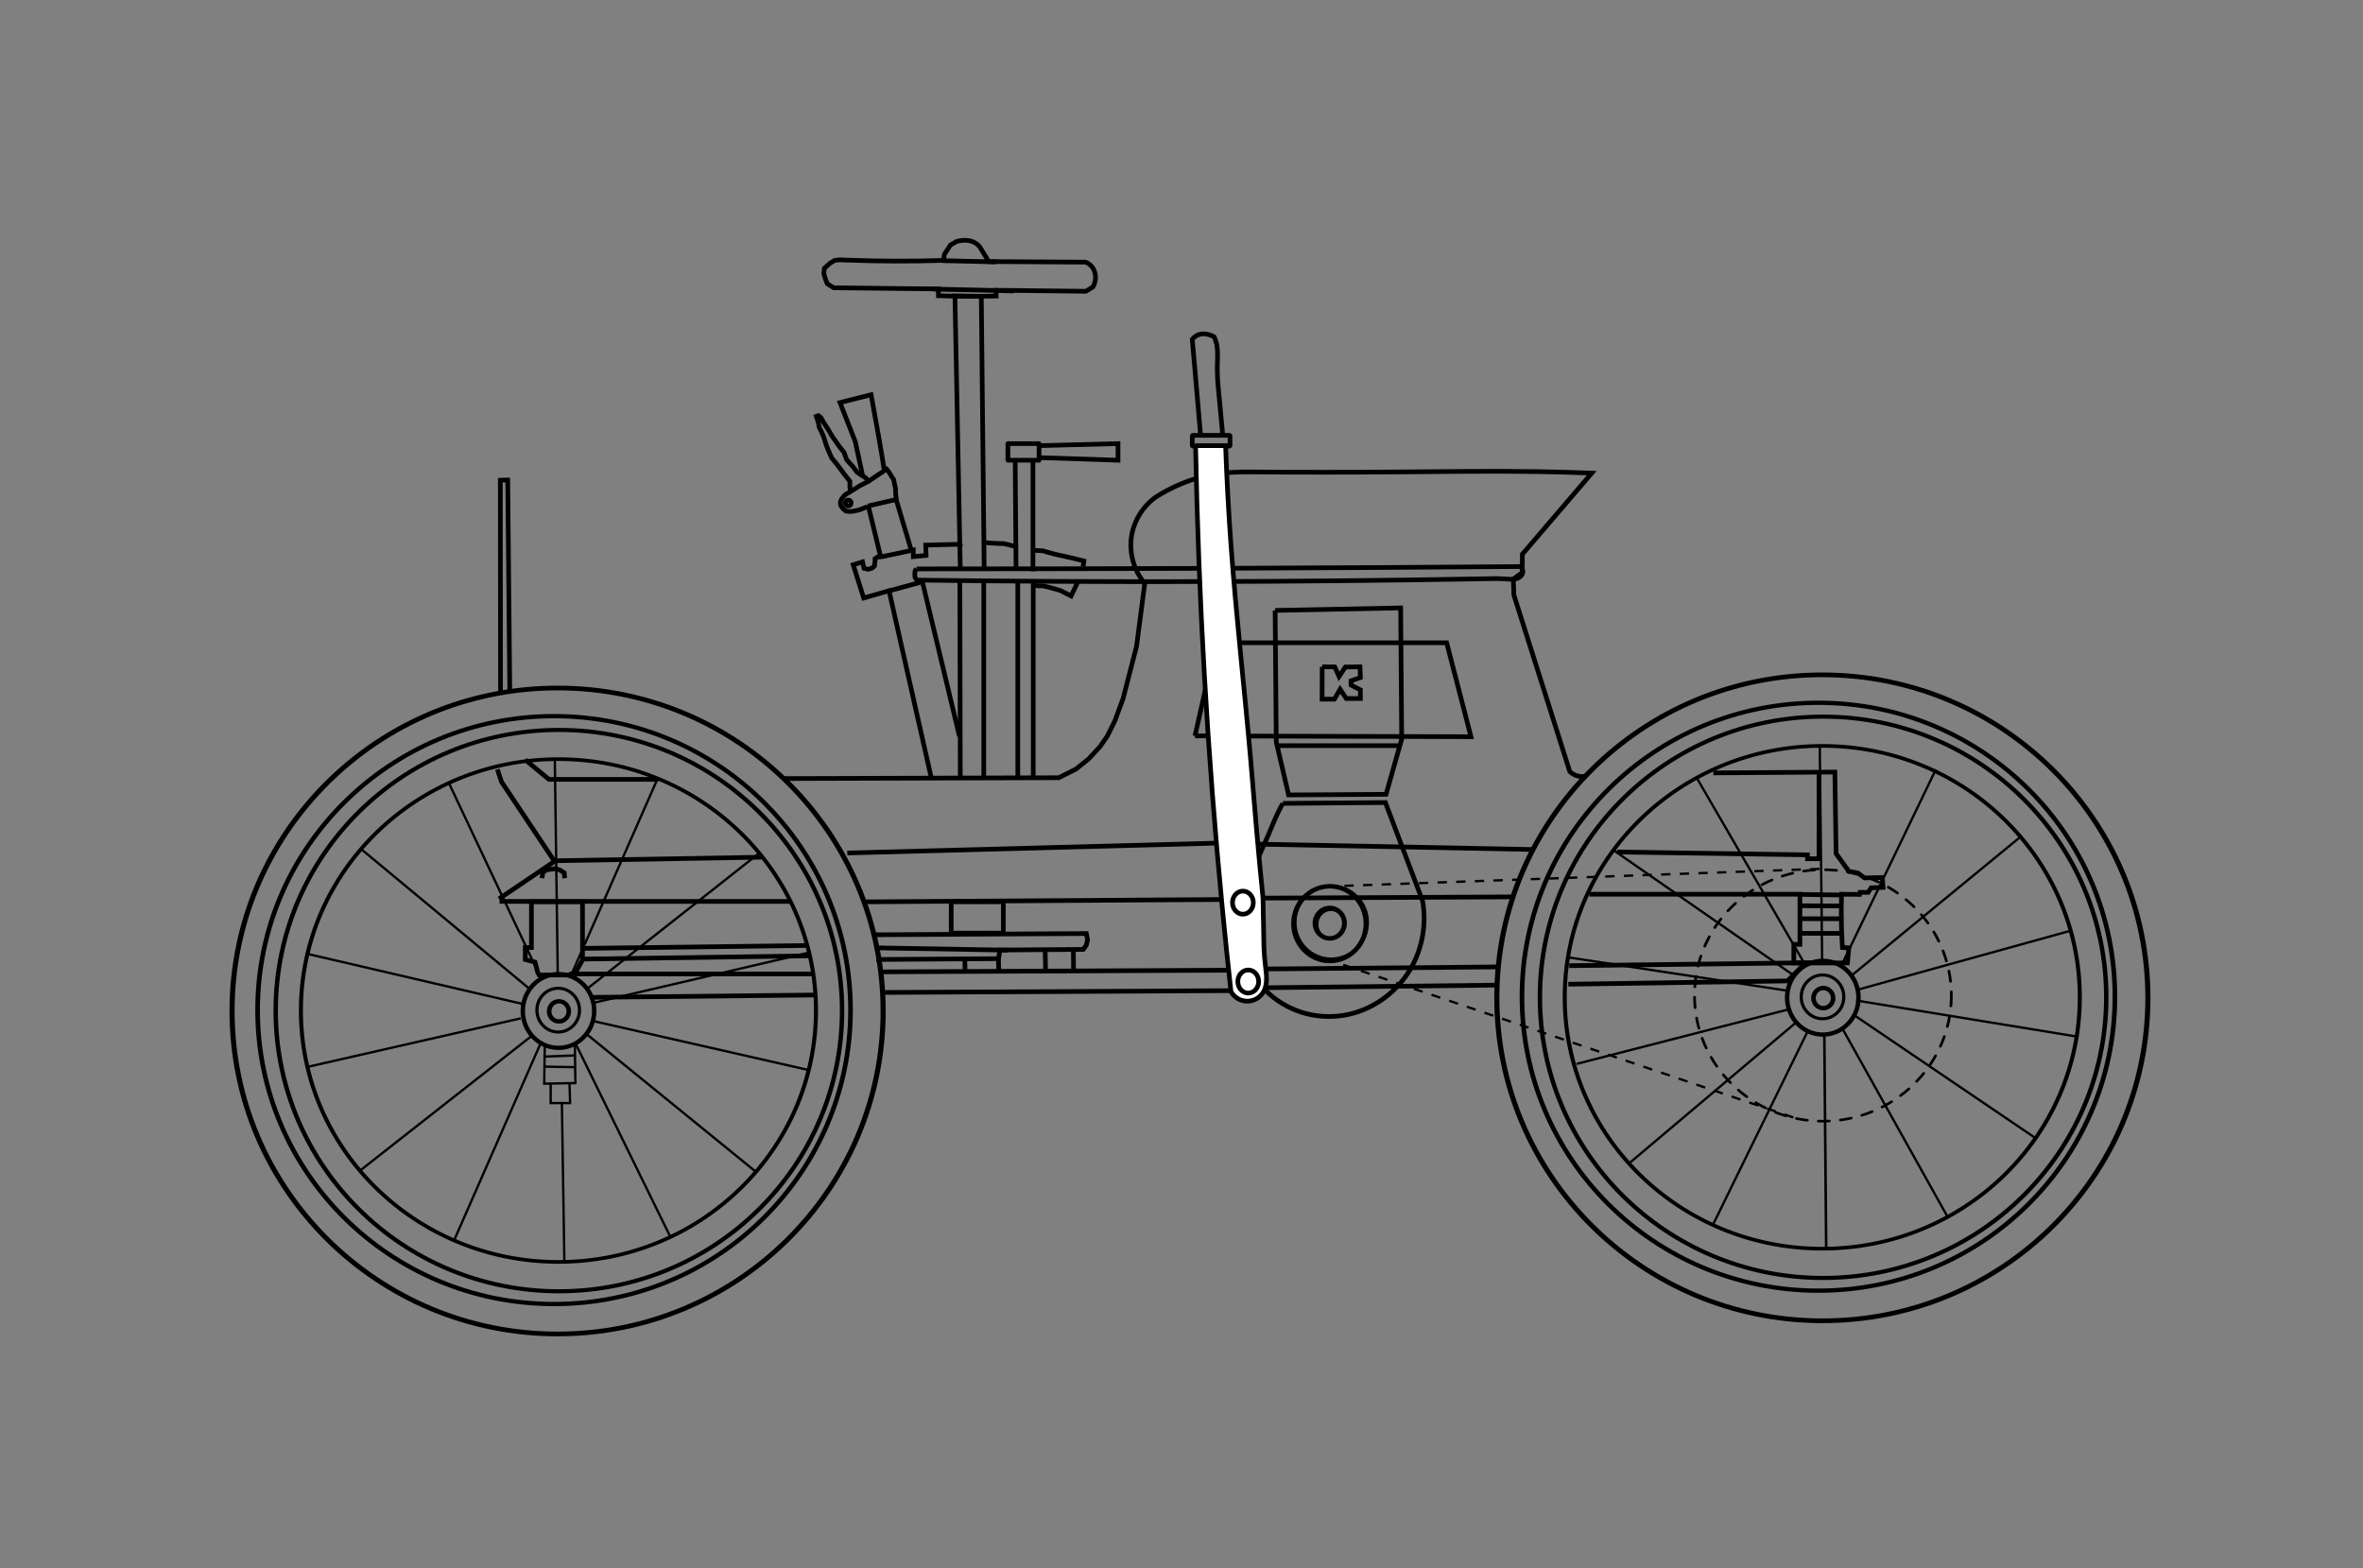 <?xml version="1.0" encoding="UTF-8" standalone="no"?>
<!-- Created with Inkscape (http://www.inkscape.org/) -->

<svg
   xmlns:dc="http://purl.org/dc/elements/1.1/"
   xmlns:cc="http://creativecommons.org/ns#"
   xmlns:rdf="http://www.w3.org/1999/02/22-rdf-syntax-ns#"
   xmlns:svg="http://www.w3.org/2000/svg"
   xmlns="http://www.w3.org/2000/svg"
   xmlns:sodipodi="http://sodipodi.sourceforge.net/DTD/sodipodi-0.dtd"
   xmlns:inkscape="http://www.inkscape.org/namespaces/inkscape"
   width="1014"
   height="673"
   id="svg2"
   version="1.1"
   inkscape:version="0.48.4 r9939"
   sodipodi:docname="Cycle.svg">
  <rect width="100%" height="100%" fill="#808080" stroke="none"/>
  <defs
     id="defs4">
    <inkscape:path-effect
       effect="spiro"
       id="path-effect4033"
       is_visible="true" />
    <inkscape:path-effect
       effect="spiro"
       id="path-effect4146"
       is_visible="true" />
    <inkscape:path-effect
       effect="spiro"
       id="path-effect4142"
       is_visible="true" />
    <inkscape:path-effect
       effect="spiro"
       id="path-effect4138"
       is_visible="true" />
    <inkscape:path-effect
       effect="spiro"
       id="path-effect4134"
       is_visible="true" />
    <inkscape:path-effect
       effect="spiro"
       id="path-effect4130"
       is_visible="true" />
    <inkscape:path-effect
       effect="spiro"
       id="path-effect4126"
       is_visible="true" />
    <inkscape:path-effect
       effect="spiro"
       id="path-effect4122"
       is_visible="true" />
    <inkscape:path-effect
       effect="spiro"
       id="path-effect4118"
       is_visible="true" />
    <inkscape:path-effect
       effect="spiro"
       id="path-effect4114"
       is_visible="true" />
    <inkscape:path-effect
       effect="spiro"
       id="path-effect4110"
       is_visible="true" />
    <inkscape:path-effect
       effect="spiro"
       id="path-effect4106"
       is_visible="true" />
    <inkscape:path-effect
       effect="spiro"
       id="path-effect4102"
       is_visible="true" />
    <inkscape:path-effect
       effect="spiro"
       id="path-effect4094"
       is_visible="true" />
    <inkscape:path-effect
       effect="spiro"
       id="path-effect4090"
       is_visible="true" />
    <inkscape:path-effect
       effect="spiro"
       id="path-effect4086"
       is_visible="true" />
    <inkscape:path-effect
       effect="spiro"
       id="path-effect4082"
       is_visible="true" />
    <inkscape:path-effect
       effect="spiro"
       id="path-effect4078"
       is_visible="true" />
    <inkscape:path-effect
       effect="spiro"
       id="path-effect4074"
       is_visible="true" />
    <inkscape:path-effect
       effect="spiro"
       id="path-effect4068"
       is_visible="true" />
    <inkscape:path-effect
       effect="spiro"
       id="path-effect4064"
       is_visible="true" />
    <inkscape:path-effect
       effect="spiro"
       id="path-effect4060"
       is_visible="true" />
    <inkscape:path-effect
       effect="spiro"
       id="path-effect4056"
       is_visible="true" />
    <inkscape:path-effect
       effect="spiro"
       id="path-effect4052"
       is_visible="true" />
    <inkscape:path-effect
       effect="spiro"
       id="path-effect4048"
       is_visible="true" />
    <inkscape:path-effect
       effect="spiro"
       id="path-effect4044"
       is_visible="true" />
    <inkscape:path-effect
       effect="spiro"
       id="path-effect4040"
       is_visible="true" />
    <inkscape:path-effect
       effect="spiro"
       id="path-effect4036"
       is_visible="true" />
    <inkscape:path-effect
       effect="spiro"
       id="path-effect4032"
       is_visible="true" />
    <inkscape:path-effect
       effect="spiro"
       id="path-effect4028"
       is_visible="true" />
    <inkscape:path-effect
       effect="spiro"
       id="path-effect4024"
       is_visible="true" />
    <inkscape:path-effect
       effect="spiro"
       id="path-effect4020"
       is_visible="true" />
    <inkscape:path-effect
       effect="spiro"
       id="path-effect4016"
       is_visible="true" />
    <inkscape:path-effect
       effect="spiro"
       id="path-effect4012"
       is_visible="true" />
    <inkscape:path-effect
       effect="spiro"
       id="path-effect4008"
       is_visible="true" />
    <inkscape:path-effect
       effect="spiro"
       id="path-effect4004"
       is_visible="true" />
    <inkscape:path-effect
       effect="spiro"
       id="path-effect4000"
       is_visible="true" />
    <inkscape:path-effect
       effect="spiro"
       id="path-effect3918"
       is_visible="true" />
    <inkscape:path-effect
       effect="spiro"
       id="path-effect3914"
       is_visible="true" />
    <inkscape:path-effect
       effect="spiro"
       id="path-effect3908"
       is_visible="true" />
    <inkscape:path-effect
       effect="spiro"
       id="path-effect3904"
       is_visible="true" />
    <inkscape:path-effect
       effect="spiro"
       id="path-effect3900"
       is_visible="true" />
    <inkscape:path-effect
       effect="spiro"
       id="path-effect3875"
       is_visible="true" />
    <inkscape:path-effect
       effect="spiro"
       id="path-effect3871"
       is_visible="true" />
    <inkscape:path-effect
       effect="spiro"
       id="path-effect3867"
       is_visible="true" />
    <inkscape:path-effect
       effect="spiro"
       id="path-effect3863"
       is_visible="true" />
    <inkscape:path-effect
       effect="spiro"
       id="path-effect4273"
       is_visible="true" />
    <inkscape:path-effect
       effect="spiro"
       id="path-effect4269"
       is_visible="true" />
    <inkscape:path-effect
       effect="spiro"
       id="path-effect4265"
       is_visible="true" />
    <inkscape:path-effect
       effect="spiro"
       id="path-effect4261"
       is_visible="true" />
    <inkscape:path-effect
       effect="spiro"
       id="path-effect4257"
       is_visible="true" />
    <inkscape:path-effect
       effect="spiro"
       id="path-effect4253"
       is_visible="true" />
    <inkscape:path-effect
       effect="spiro"
       id="path-effect4249"
       is_visible="true" />
    <inkscape:path-effect
       effect="spiro"
       id="path-effect4219"
       is_visible="true" />
    <inkscape:path-effect
       effect="spiro"
       id="path-effect4215"
       is_visible="true" />
    <inkscape:path-effect
       effect="spiro"
       id="path-effect3987"
       is_visible="true" />
    <inkscape:path-effect
       effect="spiro"
       id="path-effect3983"
       is_visible="true" />
    <inkscape:path-effect
       effect="spiro"
       id="path-effect3979"
       is_visible="true" />
    <inkscape:path-effect
       effect="spiro"
       id="path-effect3975"
       is_visible="true" />
    <inkscape:path-effect
       effect="spiro"
       id="path-effect3971"
       is_visible="true" />
    <inkscape:path-effect
       effect="spiro"
       id="path-effect3967"
       is_visible="true" />
    <inkscape:path-effect
       effect="spiro"
       id="path-effect3963"
       is_visible="true" />
    <inkscape:path-effect
       effect="spiro"
       id="path-effect3959"
       is_visible="true" />
    <inkscape:path-effect
       effect="spiro"
       id="path-effect3955"
       is_visible="true" />
    <inkscape:path-effect
       effect="spiro"
       id="path-effect3951"
       is_visible="true" />
    <inkscape:path-effect
       effect="spiro"
       id="path-effect3947"
       is_visible="true" />
    <inkscape:path-effect
       effect="spiro"
       id="path-effect3943"
       is_visible="true" />
    <inkscape:path-effect
       effect="spiro"
       id="path-effect3939"
       is_visible="true" />
    <inkscape:path-effect
       effect="spiro"
       id="path-effect3935"
       is_visible="true" />
    <inkscape:path-effect
       effect="spiro"
       id="path-effect3931"
       is_visible="true" />
    <inkscape:path-effect
       effect="spiro"
       id="path-effect3927"
       is_visible="true" />
    <inkscape:path-effect
       effect="spiro"
       id="path-effect3923"
       is_visible="true" />
    <inkscape:path-effect
       effect="spiro"
       id="path-effect3919"
       is_visible="true" />
    <inkscape:path-effect
       effect="spiro"
       id="path-effect3843"
       is_visible="true" />
    <inkscape:path-effect
       effect="spiro"
       id="path-effect3839"
       is_visible="true" />
    <inkscape:path-effect
       effect="spiro"
       id="path-effect3919-8"
       is_visible="true" />
    <inkscape:path-effect
       effect="spiro"
       id="path-effect3923-8"
       is_visible="true" />
    <inkscape:path-effect
       effect="spiro"
       id="path-effect3927-2"
       is_visible="true" />
    <inkscape:path-effect
       effect="spiro"
       id="path-effect3931-4"
       is_visible="true" />
    <inkscape:path-effect
       effect="spiro"
       id="path-effect3935-5"
       is_visible="true" />
    <inkscape:path-effect
       effect="spiro"
       id="path-effect3939-5"
       is_visible="true" />
    <inkscape:path-effect
       effect="spiro"
       id="path-effect3943-1"
       is_visible="true" />
    <inkscape:path-effect
       effect="spiro"
       id="path-effect3947-7"
       is_visible="true" />
    <inkscape:path-effect
       effect="spiro"
       id="path-effect3951-1"
       is_visible="true" />
    <inkscape:path-effect
       effect="spiro"
       id="path-effect3955-1"
       is_visible="true" />
    <inkscape:path-effect
       effect="spiro"
       id="path-effect3959-5"
       is_visible="true" />
    <inkscape:path-effect
       effect="spiro"
       id="path-effect3963-2"
       is_visible="true" />
    <inkscape:path-effect
       effect="spiro"
       id="path-effect3967-7"
       is_visible="true" />
    <inkscape:path-effect
       effect="spiro"
       id="path-effect3971-6"
       is_visible="true" />
    <inkscape:path-effect
       effect="spiro"
       id="path-effect3975-1"
       is_visible="true" />
    <inkscape:path-effect
       effect="spiro"
       id="path-effect3979-4"
       is_visible="true" />
    <inkscape:path-effect
       effect="spiro"
       id="path-effect3983-2"
       is_visible="true" />
    <inkscape:path-effect
       effect="spiro"
       id="path-effect3987-3"
       is_visible="true" />
    <inkscape:path-effect
       effect="spiro"
       id="path-effect4219-7"
       is_visible="true" />
    <inkscape:path-effect
       effect="spiro"
       id="path-effect3871-1"
       is_visible="true" />
    <inkscape:path-effect
       effect="spiro"
       id="path-effect3908-7"
       is_visible="true" />
  </defs>
  <sodipodi:namedview
     id="base"
     pagecolor="#ffffff"
     bordercolor="#666666"
     borderopacity="1.0"
     inkscape:pageopacity="0.0"
     inkscape:pageshadow="2"
     inkscape:zoom="0.5"
     inkscape:cx="446.32117"
     inkscape:cy="195.04993"
     inkscape:document-units="px"
     inkscape:current-layer="layer3"
     showgrid="false"
     fit-margin-top="0"
     fit-margin-left="0"
     fit-margin-right="0"
     fit-margin-bottom="0"
     inkscape:window-width="1280"
     inkscape:window-height="712"
     inkscape:window-x="-4"
     inkscape:window-y="-4"
     inkscape:window-maximized="1" />
  <g
     inkscape:groupmode="layer"
     id="layer2"
     inkscape:label="Wheel &amp; Chain"
     style="display:inline" />
  <g
     inkscape:groupmode="layer"
     id="layer3"
     inkscape:label="Body"
     style="display:inline">
    <g
       id="g4208"
       transform="translate(28,-88)">
      <g
         transform="translate(4,0)"
         style="fill:none;stroke:#000000;stroke-opacity:1;display:inline"
         id="g3989">
        <path
           sodipodi:type="arc"
           style="fill:none;stroke:#000000;stroke-width:1.538;stroke-miterlimit:4;stroke-opacity:1;stroke-dasharray:none"
           id="path2996"
           sodipodi:cx="115.40993"
           sodipodi:cy="540.67004"
           sodipodi:rx="98.237335"
           sodipodi:ry="105.56094"
           d="m 213.647,540.67 c 0,58.3 -43.982,105.561 -98.237,105.561 -54.255,0 -98.237,-47.261 -98.237,-105.561 0,-58.3 43.982,-105.561 98.237,-105.561 54.255,0 98.237,47.261 98.237,105.561 z"
           transform="matrix(1.422,0,0,1.313,43.16,-188.047)" />
        <path
           sodipodi:type="arc"
           style="fill:none;stroke:#000000;stroke-width:1.538;stroke-miterlimit:4;stroke-opacity:1;stroke-dasharray:none"
           id="path2996-1"
           sodipodi:cx="115.40993"
           sodipodi:cy="540.67004"
           sodipodi:rx="98.237335"
           sodipodi:ry="105.56094"
           d="m 213.647,540.67 c 0,58.3 -43.982,105.561 -98.237,105.561 -54.255,0 -98.237,-47.261 -98.237,-105.561 0,-58.3 43.982,-105.561 98.237,-105.561 54.255,0 98.237,47.261 98.237,105.561 z"
           transform="matrix(1.295,0,0,1.195,56.301,-124.635)" />
        <path
           sodipodi:type="arc"
           style="fill:none;stroke:#000000;stroke-width:1.538;stroke-miterlimit:4;stroke-opacity:1;stroke-dasharray:none"
           id="path2996-1-7"
           sodipodi:cx="115.40993"
           sodipodi:cy="540.67004"
           sodipodi:rx="98.237335"
           sodipodi:ry="105.56094"
           d="m 213.647,540.67 c 0,58.3 -43.982,105.561 -98.237,105.561 -54.255,0 -98.237,-47.261 -98.237,-105.561 0,-58.3 43.982,-105.561 98.237,-105.561 54.255,0 98.237,47.261 98.237,105.561 z"
           transform="matrix(1.237,0,0,1.141,65.065,-95.21)" />
        <path
           sodipodi:type="arc"
           style="fill:none;stroke:#000000;stroke-width:1.538;stroke-miterlimit:4;stroke-opacity:1;stroke-dasharray:none"
           id="path2996-1-7-4"
           sodipodi:cx="115.40993"
           sodipodi:cy="540.67004"
           sodipodi:rx="98.237335"
           sodipodi:ry="105.56094"
           d="m 213.647,540.67 c 0,58.3 -43.982,105.561 -98.237,105.561 -54.255,0 -98.237,-47.261 -98.237,-105.561 0,-58.3 43.982,-105.561 98.237,-105.561 54.255,0 98.237,47.261 98.237,105.561 z"
           transform="matrix(1.125,0,0,1.022,77.8,-30.906)" />
        <path
           sodipodi:type="arc"
           style="fill:none;stroke:#000000;stroke-width:12.208;stroke-miterlimit:4;stroke-opacity:1;stroke-dasharray:none"
           id="path2996-1-7-4-0"
           sodipodi:cx="115.40993"
           sodipodi:cy="540.67004"
           sodipodi:rx="98.237335"
           sodipodi:ry="105.56094"
           d="m 213.647,540.67 c 0,58.3 -43.982,105.561 -98.237,105.561 -54.255,0 -98.237,-47.261 -98.237,-105.561 0,-58.3 43.982,-105.561 98.237,-105.561 54.255,0 98.237,47.261 98.237,105.561 z"
           transform="matrix(0.156,0,0,0.15,189.657,440.744)" />
        <path
           sodipodi:type="arc"
           style="fill:none;stroke:#000000;stroke-width:14.826;stroke-miterlimit:4;stroke-opacity:1;stroke-dasharray:none"
           id="path2996-1-7-4-0-9"
           sodipodi:cx="115.40993"
           sodipodi:cy="540.67004"
           sodipodi:rx="98.237335"
           sodipodi:ry="105.56094"
           d="m 213.647,540.67 c 0,58.3 -43.982,105.561 -98.237,105.561 -54.255,0 -98.237,-47.261 -98.237,-105.561 0,-58.3 43.982,-105.561 98.237,-105.561 54.255,0 98.237,47.261 98.237,105.561 z"
           transform="matrix(0.093,0,0,0.089,196.801,473.376)" />
        <path
           sodipodi:type="arc"
           style="fill:none;stroke:#000000;stroke-width:45.841;stroke-miterlimit:4;stroke-opacity:1;stroke-dasharray:none"
           id="path2996-1-7-4-0-9-4"
           sodipodi:cx="115.40993"
           sodipodi:cy="540.67004"
           sodipodi:rx="98.237335"
           sodipodi:ry="105.56094"
           d="m 213.647,540.67 c 0,58.3 -43.982,105.561 -98.237,105.561 -54.255,0 -98.237,-47.261 -98.237,-105.561 0,-58.3 43.982,-105.561 98.237,-105.561 54.255,0 98.237,47.261 98.237,105.561 z"
           transform="matrix(0.043,0,0,0.041,202.904,499.845)" />
        <path
           style="fill:none;stroke:#000000;stroke-width:1px;stroke-linecap:butt;stroke-linejoin:miter;stroke-opacity:1"
           d="m 191.424,525.013 -90.914,20.708 0,0"
           id="path3917"
           inkscape:path-effect="#path-effect3919"
           inkscape:original-d="m 191.42391,525.01265 -90.91373,20.70813 0,0"
           inkscape:connector-curvature="0" />
        <path
           style="fill:none;stroke:#000000;stroke-width:1px;stroke-linecap:butt;stroke-linejoin:miter;stroke-opacity:1"
           d="M 122.734,590.167 196.25,532.464"
           id="path3921"
           inkscape:path-effect="#path-effect3923"
           inkscape:original-d="M 122.73353,590.16749 196.25,532.46429"
           inkscape:connector-curvature="0" />
        <path
           style="fill:none;stroke:#000000;stroke-width:1px;stroke-linecap:butt;stroke-linejoin:miter;stroke-opacity:1"
           d="M 192.5,518.893 99.643,497.286"
           id="path3925"
           inkscape:path-effect="#path-effect3927"
           inkscape:original-d="M 192.5,518.89286 99.642857,497.28571"
           inkscape:connector-curvature="0" />
        <path
           style="fill:none;stroke:#000000;stroke-width:1px;stroke-linecap:butt;stroke-linejoin:miter;stroke-opacity:1"
           d="m 195.357,512.464 -72.5,-60.179"
           id="path3929"
           inkscape:path-effect="#path-effect3931"
           inkscape:original-d="m 195.35714,512.46429 -72.5,-60.17858"
           inkscape:connector-curvature="0" />
        <path
           style="fill:none;stroke:#000000;stroke-width:1px;stroke-linecap:butt;stroke-linejoin:miter;stroke-opacity:1"
           d="M 200.263,508.093 160.614,423.997"
           id="path3933"
           inkscape:path-effect="#path-effect3935"
           inkscape:original-d="M 200.26274,508.0926 160.61425,423.9974"
           inkscape:connector-curvature="0" />
        <path
           style="fill:none;stroke:#000000;stroke-width:1px;stroke-linecap:butt;stroke-linejoin:miter;stroke-opacity:1"
           d="m 206.071,413.391 1.263,92.681"
           id="path3937"
           inkscape:path-effect="#path-effect3939"
           inkscape:original-d="m 206.07112,413.3908 1.26269,92.68149"
           inkscape:connector-curvature="0" />
        <path
           style="fill:none;stroke:#000000;stroke-width:1px;stroke-linecap:butt;stroke-linejoin:miter;stroke-opacity:1"
           d="m 162.887,620.22 37.376,-85.105"
           id="path3941"
           inkscape:path-effect="#path-effect3943"
           inkscape:original-d="m 162.8871,620.21953 37.37564,-85.10535"
           inkscape:connector-curvature="0" />
        <path
           style="fill:none;stroke:#000000;stroke-width:1px;stroke-linecap:butt;stroke-linejoin:miter;stroke-opacity:1"
           d="m 201.778,536.124 -0.253,16.92 13.385,-0.253 -0.253,-17.425"
           id="path3945"
           inkscape:path-effect="#path-effect3947"
           inkscape:original-d="m 201.77797,536.12433 -0.25254,16.92006 13.38452,-0.25254 -0.25253,-17.42513"
           inkscape:connector-curvature="0" />
        <path
           style="fill:none;stroke:#000000;stroke-width:1px;stroke-linecap:butt;stroke-linejoin:miter;stroke-opacity:1"
           d="m 204.303,553.044 0,8.334 8.334,0 -0.253,-8.586"
           id="path3949"
           inkscape:path-effect="#path-effect3951"
           inkscape:original-d="m 204.30335,553.04439 0,8.33375 8.33376,0 -0.25254,-8.58629"
           inkscape:connector-curvature="0" />
        <path
           style="fill:none;stroke:#000000;stroke-width:1px;stroke-linecap:butt;stroke-linejoin:miter;stroke-opacity:1"
           d="m 201.525,541.428 13.132,-0.505"
           id="path3953"
           inkscape:path-effect="#path-effect3955"
           inkscape:original-d="m 201.52543,541.42763 13.13199,-0.50508"
           inkscape:connector-curvature="0" />
        <path
           style="fill:none;stroke:#000000;stroke-width:1px;stroke-linecap:butt;stroke-linejoin:miter;stroke-opacity:1"
           d="m 201.273,545.721 13.637,0.253"
           id="path3957"
           inkscape:path-effect="#path-effect3959"
           inkscape:original-d="m 201.27289,545.72078 13.63706,0.25254"
           inkscape:connector-curvature="0" />
        <path
           style="fill:none;stroke:#000000;stroke-width:1px;stroke-linecap:butt;stroke-linejoin:miter;stroke-opacity:1"
           d="M 213.036,506.571 250.357,421.75"
           id="path3961"
           inkscape:path-effect="#path-effect3963"
           inkscape:original-d="M 213.03571,506.57143 250.35714,421.75"
           inkscape:connector-curvature="0" />
        <path
           style="fill:none;stroke:#000000;stroke-width:1px;stroke-linecap:butt;stroke-linejoin:miter;stroke-opacity:1"
           d="m 220,512.286 74.286,-58.571"
           id="path3965"
           inkscape:path-effect="#path-effect3967"
           inkscape:original-d="m 220,512.28571 74.28571,-58.57142"
           inkscape:connector-curvature="0" />
        <path
           style="fill:none;stroke:#000000;stroke-width:1px;stroke-linecap:butt;stroke-linejoin:miter;stroke-opacity:1"
           d="m 315.357,496.75 -92.679,21.607"
           id="path3969"
           inkscape:path-effect="#path-effect3971"
           inkscape:original-d="m 315.35714,496.75 -92.67857,21.60714"
           inkscape:connector-curvature="0" />
        <path
           style="fill:none;stroke:#000000;stroke-width:1px;stroke-linecap:butt;stroke-linejoin:miter;stroke-opacity:1"
           d="m 315.357,547.286 -93.393,-21.25"
           id="path3973"
           inkscape:path-effect="#path-effect3975"
           inkscape:original-d="m 315.35714,547.28571 -93.39285,-21.25"
           inkscape:connector-curvature="0" />
        <path
           style="fill:none;stroke:#000000;stroke-width:1.003px;stroke-linecap:butt;stroke-linejoin:miter;stroke-opacity:1"
           d="M 292.358,590.856 219.466,531.573"
           id="path3977"
           inkscape:path-effect="#path-effect3979"
           inkscape:original-d="M 292.35834,590.85568 219.46576,531.5729"
           inkscape:connector-curvature="0"
           sodipodi:nodetypes="cc" />
        <path
           style="fill:none;stroke:#000000;stroke-width:1px;stroke-linecap:butt;stroke-linejoin:miter;stroke-opacity:1"
           d="M 255.714,618.893 214.821,535.5"
           id="path3981"
           inkscape:path-effect="#path-effect3983"
           inkscape:original-d="M 255.71429,618.89286 214.82143,535.5"
           inkscape:connector-curvature="0" />
        <path
           style="fill:none;stroke:#000000;stroke-width:1px;stroke-linecap:butt;stroke-linejoin:miter;stroke-opacity:1"
           d="m 210.179,629.429 -1.071,-68.571"
           id="path3985"
           inkscape:path-effect="#path-effect3987"
           inkscape:original-d="m 210.17857,629.42857 -1.07143,-68.57143"
           inkscape:connector-curvature="0" />
      </g>
      <g
         style="fill:none;stroke:#000000;stroke-opacity:1;display:inline"
         transform="translate(4.671,0.505)"
         id="g4188">
        <path
           sodipodi:type="arc"
           style="fill:none;stroke:#000000;stroke-width:1.538;stroke-miterlimit:4;stroke-opacity:1;stroke-dasharray:none"
           id="path2996-2"
           sodipodi:cx="115.40993"
           sodipodi:cy="540.67004"
           sodipodi:rx="98.237335"
           sodipodi:ry="105.56094"
           d="m 213.647,540.67 c 0,58.3 -43.982,105.561 -98.237,105.561 -54.255,0 -98.237,-47.261 -98.237,-105.561 0,-58.3 43.982,-105.561 98.237,-105.561 54.255,0 98.237,47.261 98.237,105.561 z"
           transform="matrix(1.422,0.004,-0.003,1.313,586.838,-194.667)" />
        <path
           sodipodi:type="arc"
           style="fill:none;stroke:#000000;stroke-width:1.538;stroke-miterlimit:4;stroke-opacity:1;stroke-dasharray:none"
           id="path2996-1-1"
           sodipodi:cx="115.40993"
           sodipodi:cy="540.67004"
           sodipodi:rx="98.237335"
           sodipodi:ry="105.56094"
           d="m 213.647,540.67 c 0,58.3 -43.982,105.561 -98.237,105.561 -54.255,0 -98.237,-47.261 -98.237,-105.561 0,-58.3 43.982,-105.561 98.237,-105.561 54.255,0 98.237,47.261 98.237,105.561 z"
           transform="matrix(1.295,0.003,-0.003,1.195,599.818,-131.222)" />
        <path
           sodipodi:type="arc"
           style="fill:none;stroke:#000000;stroke-width:1.538;stroke-miterlimit:4;stroke-opacity:1;stroke-dasharray:none"
           id="path2996-1-7-6"
           sodipodi:cx="115.40993"
           sodipodi:cy="540.67004"
           sodipodi:rx="98.237335"
           sodipodi:ry="105.56094"
           d="m 213.647,540.67 c 0,58.3 -43.982,105.561 -98.237,105.561 -54.255,0 -98.237,-47.261 -98.237,-105.561 0,-58.3 43.982,-105.561 98.237,-105.561 54.255,0 98.237,47.261 98.237,105.561 z"
           transform="matrix(1.237,0.003,-0.003,1.141,608.507,-101.775)" />
        <path
           sodipodi:type="arc"
           style="fill:none;stroke:#000000;stroke-width:1.538;stroke-miterlimit:4;stroke-opacity:1;stroke-dasharray:none"
           id="path2996-1-7-4-8"
           sodipodi:cx="115.40993"
           sodipodi:cy="540.67004"
           sodipodi:rx="98.237335"
           sodipodi:ry="105.56094"
           d="m 213.647,540.67 c 0,58.3 -43.982,105.561 -98.237,105.561 -54.255,0 -98.237,-47.261 -98.237,-105.561 0,-58.3 43.982,-105.561 98.237,-105.561 54.255,0 98.237,47.261 98.237,105.561 z"
           transform="matrix(1.125,0.003,-0.003,1.022,621.078,-37.438)" />
        <path
           sodipodi:type="arc"
           style="fill:none;stroke:#000000;stroke-width:12.208;stroke-miterlimit:4;stroke-opacity:1;stroke-dasharray:none"
           id="path2996-1-7-4-0-5"
           sodipodi:cx="115.40993"
           sodipodi:cy="540.67004"
           sodipodi:rx="98.237335"
           sodipodi:ry="105.56094"
           d="m 213.647,540.67 c 0,58.3 -43.982,105.561 -98.237,105.561 -54.255,0 -98.237,-47.261 -98.237,-105.561 0,-58.3 43.982,-105.561 98.237,-105.561 54.255,0 98.237,47.261 98.237,105.561 z"
           transform="matrix(0.156,3.9711521e-4,-3.8176754e-4,0.15,731.732,434.495)" />
        <path
           sodipodi:type="arc"
           style="fill:none;stroke:#000000;stroke-width:14.826;stroke-miterlimit:4;stroke-opacity:1;stroke-dasharray:none"
           id="path2996-1-7-4-0-9-7"
           sodipodi:cx="115.40993"
           sodipodi:cy="540.67004"
           sodipodi:rx="98.237335"
           sodipodi:ry="105.56094"
           d="m 213.647,540.67 c 0,58.3 -43.982,105.561 -98.237,105.561 -54.255,0 -98.237,-47.261 -98.237,-105.561 0,-58.3 43.982,-105.561 98.237,-105.561 54.255,0 98.237,47.261 98.237,105.561 z"
           transform="matrix(0.093,2.3722748e-4,-2.2805914e-4,0.089,738.792,467.146)" />
        <path
           sodipodi:type="arc"
           style="fill:none;stroke:#000000;stroke-width:45.841;stroke-miterlimit:4;stroke-opacity:1;stroke-dasharray:none"
           id="path2996-1-7-4-0-9-4-6"
           sodipodi:cx="115.40993"
           sodipodi:cy="540.67004"
           sodipodi:rx="98.237335"
           sodipodi:ry="105.56094"
           d="m 213.647,540.67 c 0,58.3 -43.982,105.561 -98.237,105.561 -54.255,0 -98.237,-47.261 -98.237,-105.561 0,-58.3 43.982,-105.561 98.237,-105.561 54.255,0 98.237,47.261 98.237,105.561 z"
           transform="matrix(0.043,1.0904686e-4,-1.0483243e-4,0.041,744.828,493.63)" />
        <path
           style="fill:none;stroke:#000000;stroke-width:1.011px;stroke-linecap:butt;stroke-linejoin:miter;stroke-opacity:1"
           d="m 734.688,520.698 -90.784,23.35 0,0"
           id="path3917-1"
           inkscape:path-effect="#path-effect3919-8"
           inkscape:original-d="m 734.68752,520.69815 -90.78405,23.35046 0,0"
           inkscape:connector-curvature="0"
           sodipodi:nodetypes="ccc" />
        <path
           style="fill:none;stroke:#000000;stroke-width:1px;stroke-linecap:butt;stroke-linejoin:miter;stroke-opacity:1"
           d="m 666.953,586.273 71.138,-60.041"
           id="path3921-8"
           inkscape:path-effect="#path-effect3923-8"
           inkscape:original-d="m 666.95276,586.27335 71.138,-60.04092"
           inkscape:connector-curvature="0"
           sodipodi:nodetypes="cc" />
        <path
           style="fill:none;stroke:#000000;stroke-width:1px;stroke-linecap:butt;stroke-linejoin:miter;stroke-opacity:1"
           d="M 734.375,512.651 640.563,498.384"
           id="path3925-9"
           inkscape:path-effect="#path-effect3927-2"
           inkscape:original-d="M 734.37538,512.65148 640.56349,498.38374"
           inkscape:connector-curvature="0"
           sodipodi:nodetypes="cc" />
        <path
           style="fill:none;stroke:#000000;stroke-width:1px;stroke-linecap:butt;stroke-linejoin:miter;stroke-opacity:1"
           d="M 737.249,506.23 659.852,452.433"
           id="path3929-2"
           inkscape:path-effect="#path-effect3931-4"
           inkscape:original-d="M 737.24891,506.23021 659.85184,452.43294"
           inkscape:connector-curvature="0"
           sodipodi:nodetypes="cc" />
        <path
           style="fill:none;stroke:#000000;stroke-width:1px;stroke-linecap:butt;stroke-linejoin:miter;stroke-opacity:1"
           d="M 742.166,501.871 695.661,421.716"
           id="path3933-7"
           inkscape:path-effect="#path-effect3935-5"
           inkscape:original-d="M 742.16564,501.87105 695.66065,421.71562"
           inkscape:connector-curvature="0"
           sodipodi:nodetypes="cc" />
        <path
           style="fill:none;stroke:#000000;stroke-width:1px;stroke-linecap:butt;stroke-linejoin:miter;stroke-opacity:1"
           d="m 748.215,407.184 1.026,92.684"
           id="path3937-9"
           inkscape:path-effect="#path-effect3939-5"
           inkscape:original-d="m 748.21549,407.18437 1.02635,92.68441"
           inkscape:connector-curvature="0" />
        <path
           style="fill:none;stroke:#000000;stroke-width:1px;stroke-linecap:butt;stroke-linejoin:miter;stroke-opacity:1"
           d="m 702.484,612.892 40.623,-82.989"
           id="path3941-5"
           inkscape:path-effect="#path-effect3943-1"
           inkscape:original-d="m 702.48388,612.89215 40.623,-82.98946"
           inkscape:connector-curvature="0"
           sodipodi:nodetypes="cc" />
        <path
           style="fill:none;stroke:#000000;stroke-width:1px;stroke-linecap:butt;stroke-linejoin:miter;stroke-opacity:1"
           d="m 757.468,501.898 40.568,-84.221"
           id="path3961-3"
           inkscape:path-effect="#path-effect3963-2"
           inkscape:original-d="m 757.46783,501.89768 40.56806,-84.2209"
           inkscape:connector-curvature="0"
           sodipodi:nodetypes="cc" />
        <path
           style="fill:none;stroke:#000000;stroke-width:1px;stroke-linecap:butt;stroke-linejoin:miter;stroke-opacity:1"
           d="m 761.892,506.114 72.92,-59.897"
           id="path3965-3"
           inkscape:path-effect="#path-effect3967-7"
           inkscape:original-d="m 761.89214,506.11447 72.9196,-59.89702"
           inkscape:connector-curvature="0"
           sodipodi:nodetypes="cc" />
        <path
           style="fill:none;stroke:#000000;stroke-width:1px;stroke-linecap:butt;stroke-linejoin:miter;stroke-opacity:1"
           d="m 856.278,486.781 -91.723,25.411"
           id="path3969-4"
           inkscape:path-effect="#path-effect3971-6"
           inkscape:original-d="m 856.27844,486.78137 -91.72322,25.41135"
           inkscape:connector-curvature="0"
           sodipodi:nodetypes="cc" />
        <path
           style="fill:none;stroke:#000000;stroke-width:1px;stroke-linecap:butt;stroke-linejoin:miter;stroke-opacity:1"
           d="M 858.17,532.266 763.821,516.839"
           id="path3973-1"
           inkscape:path-effect="#path-effect3975-1"
           inkscape:original-d="M 858.16987,532.26616 763.82136,516.83898"
           inkscape:connector-curvature="0"
           sodipodi:nodetypes="cc" />
        <path
           style="fill:none;stroke:#000000;stroke-width:1.003px;stroke-linecap:butt;stroke-linejoin:miter;stroke-opacity:1"
           d="M 840.616,575.777 763.329,523.38"
           id="path3977-1"
           inkscape:path-effect="#path-effect3979-4"
           inkscape:original-d="M 840.61588,575.77734 763.32903,523.37993"
           inkscape:connector-curvature="0"
           sodipodi:nodetypes="cc" />
        <path
           style="fill:none;stroke:#000000;stroke-width:1px;stroke-linecap:butt;stroke-linejoin:miter;stroke-opacity:1"
           d="M 803.395,610.287 758.17,529.315"
           id="path3981-3"
           inkscape:path-effect="#path-effect3983-2"
           inkscape:original-d="M 803.39538,610.28697 758.16962,529.31548"
           inkscape:connector-curvature="0"
           sodipodi:nodetypes="cc" />
        <path
           style="fill:none;stroke:#000000;stroke-width:1.094px;stroke-linecap:butt;stroke-linejoin:miter;stroke-opacity:1"
           d="M 750.975,623.185 750.172,531.491"
           id="path3985-8"
           inkscape:path-effect="#path-effect3987-3"
           inkscape:original-d="M 750.975,623.18489 750.17248,531.4907"
           inkscape:connector-curvature="0" />
      </g>
      <path
         transform="matrix(0.635,0,0,0.602,267.787,200.551)"
         d="m 852.857,522.643 c 0,49.508 -38.855,89.643 -86.786,89.643 -47.93,0 -86.786,-40.134 -86.786,-89.643 0,-49.508 38.855,-89.643 86.786,-89.643 47.93,0 86.786,40.134 86.786,89.643 z"
         sodipodi:ry="89.64286"
         sodipodi:rx="86.785713"
         sodipodi:cy="522.64288"
         sodipodi:cx="766.07141"
         id="path4211"
         style="fill:none;stroke:#000000;stroke-width:1.864;stroke-linecap:round;stroke-linejoin:round;stroke-miterlimit:4;stroke-opacity:1;stroke-dasharray:7.456, 7.456;stroke-dashoffset:0;display:inline"
         sodipodi:type="arc" />
      <path
         sodipodi:nodetypes="cc"
         inkscape:connector-curvature="0"
         inkscape:original-d="m 741.58993,567.55635 c -7.57615,-2.0203 -206.12977,-69.90711 -206.12977,-69.90711"
         inkscape:path-effect="#path-effect4219"
         id="path4217"
         d="M 741.59,567.556 535.46,497.649"
         style="fill:none;stroke:#000000;stroke-width:1;stroke-linecap:butt;stroke-linejoin:miter;stroke-miterlimit:4;stroke-opacity:1;stroke-dasharray:4, 4;stroke-dashoffset:0;display:inline" />
      <path
         sodipodi:nodetypes="cc"
         inkscape:connector-curvature="0"
         inkscape:original-d="m 752.77558,460.86796 c -7.57615,-2.0203 -211.32584,7.54551 -211.32584,7.54551"
         inkscape:path-effect="#path-effect4219-7"
         id="path4217-4"
         d="m 752.776,460.868 -211.326,7.546"
         style="fill:none;stroke:#000000;stroke-width:1;stroke-linecap:butt;stroke-linejoin:miter;stroke-miterlimit:4;stroke-opacity:1;stroke-dasharray:4, 4;stroke-dashoffset:0;display:inline" />
      <path
         transform="matrix(1.324,0,0,1.128,-173.798,-62.268)"
         d="m 553.311,484.101 c 0,7.671 -5.258,13.89 -11.743,13.89 -6.485,0 -11.743,-6.219 -11.743,-13.89 0,-7.671 5.258,-13.89 11.743,-13.89 6.486,0 11.743,6.219 11.743,13.89 z"
         sodipodi:ry="13.889598"
         sodipodi:rx="11.743023"
         sodipodi:cy="484.10147"
         sodipodi:cx="541.56805"
         id="path4242"
         style="fill:none;stroke:#000000;stroke-width:1;stroke-linecap:round;stroke-linejoin:round;stroke-miterlimit:4;stroke-opacity:1;stroke-dasharray:none;stroke-dashoffset:0;display:inline"
         sodipodi:type="arc" />
      <path
         transform="matrix(1.062,0,0,0.998,-31.342,0.689)"
         d="m 546.429,484.964 c 0,3.452 -2.478,6.25 -5.536,6.25 -3.057,0 -5.536,-2.798 -5.536,-6.25 0,-3.452 2.478,-6.25 5.536,-6.25 3.057,0 5.536,2.798 5.536,6.25 z"
         sodipodi:ry="6.25"
         sodipodi:rx="5.5357141"
         sodipodi:cy="484.96429"
         sodipodi:cx="540.89288"
         id="path4244"
         style="fill:none;stroke:#000000;stroke-width:1;stroke-linecap:round;stroke-linejoin:round;stroke-miterlimit:4;stroke-opacity:1;stroke-dasharray:none;stroke-dashoffset:0;display:inline"
         sodipodi:type="arc" />
      <path
         inkscape:connector-curvature="0"
         inkscape:original-d="m 186.14286,473.71429 24.19643,-16.33929 88.48214,-1.51786"
         inkscape:path-effect="#path-effect4249"
         id="path4247"
         d="m 186.143,473.714 24.196,-16.339 88.482,-1.518"
         style="fill:none;stroke:#000000;stroke-width:2;stroke-linecap:butt;stroke-linejoin:miter;stroke-miterlimit:3.994;stroke-opacity:1;stroke-dasharray:none" />
      <path
         inkscape:connector-curvature="0"
         inkscape:original-d="m 186.36607,474.83036 124.84657,0"
         inkscape:path-effect="#path-effect4253"
         id="path4251"
         d="m 186.366,474.83 124.847,0"
         style="fill:none;stroke:#000000;stroke-width:2;stroke-linecap:butt;stroke-linejoin:miter;stroke-miterlimit:3.994;stroke-opacity:1;stroke-dasharray:none" />
      <path
         inkscape:connector-curvature="0"
         inkscape:original-d="m 335.58257,454.04944 160.8668,-4.29315"
         inkscape:path-effect="#path-effect4257"
         id="path4255"
         d="m 335.583,454.049 160.867,-4.293"
         style="fill:none;stroke:#000000;stroke-width:2;stroke-linecap:butt;stroke-linejoin:miter;stroke-miterlimit:3.994;stroke-opacity:1;stroke-dasharray:none" />
      <path
         inkscape:connector-curvature="0"
         inkscape:original-d="M 343.41126,475.0101 497.9646,473.99995"
         inkscape:path-effect="#path-effect4261"
         id="path4259"
         d="M 343.411,475.01 497.965,474"
         style="fill:none;stroke:#000000;stroke-width:2;stroke-linecap:butt;stroke-linejoin:miter;stroke-miterlimit:3.994;stroke-opacity:1;stroke-dasharray:none" />
      <path
         inkscape:connector-curvature="0"
         inkscape:original-d="m 185.42857,418.17857 1.78572,5.35714 22.5,33.75"
         inkscape:path-effect="#path-effect4265"
         id="path4263"
         d="m 185.429,418.179 1.786,5.357 22.5,33.75"
         style="fill:none;stroke:#000000;stroke-width:2;stroke-linecap:butt;stroke-linejoin:miter;stroke-miterlimit:3.994;stroke-opacity:1;stroke-dasharray:none" />
      <path
         inkscape:connector-curvature="0"
         inkscape:original-d="m 197.39286,414.07143 10.17857,8.39286 46.96428,0"
         inkscape:path-effect="#path-effect4269"
         id="path4267"
         d="m 197.393,414.071 10.179,8.393 46.964,0"
         style="fill:none;stroke:#000000;stroke-width:2;stroke-linecap:butt;stroke-linejoin:miter;stroke-miterlimit:3.994;stroke-opacity:1;stroke-dasharray:none" />
      <path
         sodipodi:nodetypes="ccccccccccc"
         inkscape:connector-curvature="0"
         inkscape:original-d="m 308.28571,422.10714 118.03572,-0.35714 7.3697,-3.70243 5.45172,-4.36208 4.93681,-5.34073 3.1101,-4.50506 3.23881,-6.55399 3.4821,-9.43836 5.80362,-22.52592 3.57143,-27.32143 0,0"
         inkscape:path-effect="#path-effect4273"
         id="path4271"
         d="m 308.286,422.107 118.036,-0.357 7.37,-3.702 5.452,-4.362 4.937,-5.341 3.11,-4.505 3.239,-6.554 3.482,-9.438 5.804,-22.526 3.571,-27.321 0,0"
         style="fill:none;stroke:#000000;stroke-width:2;stroke-linecap:butt;stroke-linejoin:miter;stroke-miterlimit:3.994;stroke-opacity:1;stroke-dasharray:none" />
      <path
         sodipodi:nodetypes="cscscccccccccsc"
         inkscape:connector-curvature="0"
         inkscape:original-d="m 463.2406,338.38697 c 0,0 -8.08122,-11.61675 -5.55584,-21.08694 2.52538,-9.47018 10.35407,-16.03617 10.35407,-16.03617 0,0 9.34391,-6.06091 17.29886,-7.95495 7.95495,-1.89403 22.8547,-2.77792 22.8547,-2.77792 l 63.51334,0 61.11423,-0.12627 22.22336,0.63135 -29.78688,34.81238 0,7.85393 -3.88768,2.80018 0.26517,6.85458 23.97321,75.71429 c 0,0 2.17858,2.33036 5.52679,2.15178 3.34821,-0.17857 1.30804,-0.17857 1.30804,-0.17857"
         inkscape:path-effect="#path-effect3863"
         id="path3861"
         d="m 463.241,338.387 c -4.855,-5.736 -6.954,-13.704 -5.556,-21.087 1.214,-6.41 5.012,-12.292 10.354,-16.036 5.372,-3.415 11.209,-6.099 17.299,-7.955 7.375,-2.247 15.145,-2.838 22.855,-2.778 21.171,0.164 42.343,0.164 63.513,0 20.371,-0.158 40.745,-0.468 61.114,-0.126 7.41,0.124 14.818,0.335 22.223,0.631 l -29.787,34.812 0,7.854 -3.888,2.8 0.265,6.855 23.973,75.714 c 1.435,1.443 3.494,2.244 5.527,2.152 0.44,-0.02 0.879,-0.08 1.308,-0.179"
         style="fill:none;stroke:#000000;stroke-width:2;stroke-linecap:butt;stroke-linejoin:miter;stroke-miterlimit:3.994;stroke-opacity:1;stroke-dasharray:none" />
      <path
         sodipodi:nodetypes="ccsccccsccccc"
         inkscape:connector-curvature="0"
         inkscape:original-d="M 365.31894,332.13665 624.22322,331.125 c 0,0 5.99107,0.95089 1.16964,2.78125 -4.82143,1.83036 -11.96875,2.39286 -11.96875,2.39286 l -6.04932,0.10721 -241.48874,0.54569 c 0,0 -1.04911,-0.29018 -1.16071,-1.02679 -0.0436,-0.28769 -0.14069,-0.61292 -0.14859,-0.95634 -0.0123,-0.53585 -0.007,-1.03049 -0.007,-1.03049 l 0.074,-0.68005 0.17068,-0.59205 c 0,0 0.0811,-0.40861 0.50432,-0.52964 z"
         inkscape:path-effect="#path-effect3867"
         id="path3865"
         d="m 365.319,332.137 c 86.302,0 172.605,-0.337 258.904,-1.012 0.46,0.278 0.829,0.704 1.038,1.2 0.208,0.496 0.255,1.058 0.132,1.581 -0.125,0.532 -0.422,1.016 -0.812,1.4 -0.389,0.383 -0.869,0.669 -1.378,0.866 -1.019,0.394 -2.139,0.444 -3.231,0.402 -2.184,-0.084 -4.362,-0.315 -6.548,-0.275 -2.016,0.036 -4.033,0.072 -6.049,0.107 -80.487,1.396 -160.996,1.578 -241.489,0.546 -0.523,-0.126 -0.972,-0.524 -1.161,-1.027 -0.114,-0.303 -0.137,-0.632 -0.149,-0.956 -0.013,-0.343 -0.015,-0.687 -0.007,-1.03 l 0.074,-0.68 0.171,-0.592 0.504,-0.53 c 6e-5,0 1.3e-4,0 1.9e-4,0"
         style="fill:none;stroke:#000000;stroke-width:2;stroke-linecap:butt;stroke-linejoin:miter;stroke-miterlimit:3.994;stroke-opacity:1;stroke-dasharray:none" />
      <path
         sodipodi:nodetypes="ccccccc"
         inkscape:connector-curvature="0"
         inkscape:original-d="m 519.1718,349.94952 53.87238,-1.06959 0.44194,56.30338 -6.71751,23.68807 -41.80769,0.26517 -5.29128,-22.70822 z"
         inkscape:path-effect="#path-effect3875"
         id="path3873"
         d="m 519.172,349.95 53.872,-1.07 0.442,56.303 -6.718,23.688 -41.808,0.265 -5.291,-22.708 -0.498,-56.479"
         style="fill:none;stroke:#000000;stroke-width:2;stroke-linecap:butt;stroke-linejoin:miter;stroke-miterlimit:3.994;stroke-opacity:1;stroke-dasharray:none" />
      <path
         inkscape:connector-curvature="0"
         inkscape:original-d="m 484.7798,403.79899 118.44039,0.35356 -10.42983,-40.30509 -98.99495,0 z"
         inkscape:path-effect="#path-effect3871-1"
         id="path3869"
         d="m 484.78,403.799 118.44,0.354 -10.43,-40.305 -98.995,0 -9.016,39.952"
         style="fill:none;stroke:#000000;stroke-width:2;stroke-linecap:butt;stroke-linejoin:miter;stroke-miterlimit:3.994;stroke-opacity:1;stroke-dasharray:none" />
      <path
         inkscape:connector-curvature="0"
         inkscape:original-d="m 520,408 52.75,0"
         inkscape:path-effect="#path-effect3900"
         id="path3898"
         d="m 520,408 52.75,0"
         style="fill:none;stroke:#000000;stroke-width:2;stroke-linecap:butt;stroke-linejoin:miter;stroke-miterlimit:3.994;stroke-opacity:1;stroke-dasharray:none" />
      <path
         sodipodi:nodetypes="ccccccccccccccc"
         inkscape:connector-curvature="0"
         inkscape:original-d="m 539.36822,374.159 5.39169,0.0442 1.85616,4.11006 2.69584,-4.06587 6.27557,-0.0884 0.17677,4.59619 -4.02167,1.41421 0,1.81197 4.02167,2.07712 0,3.71231 -6.0546,0 -2.65165,-3.97747 -2.44992,4.24337 -5.28406,0 z"
         inkscape:path-effect="#path-effect3904"
         id="path3902"
         d="m 539.368,374.159 5.392,0.044 1.856,4.11 2.696,-4.066 6.276,-0.088 0.177,4.596 -4.022,1.414 0,1.812 4.022,2.077 0,3.712 -6.055,0 -2.652,-3.977 -2.45,4.243 -5.284,0 0.044,-13.878"
         style="fill:none;stroke:#000000;stroke-width:2;stroke-linecap:butt;stroke-linejoin:miter;stroke-miterlimit:3.994;stroke-opacity:1;stroke-dasharray:none" />
      <rect
         ry="0.25"
         y="274.812"
         x="483.625"
         height="4.625"
         width="16.188"
         id="rect3910"
         style="fill:none;stroke:#000000;stroke-width:2;stroke-linecap:round;stroke-linejoin:round;stroke-miterlimit:3.994;stroke-opacity:1;stroke-dasharray:none;stroke-dashoffset:0" />
      <path
         sodipodi:nodetypes="cccsscscc"
         inkscape:connector-curvature="0"
         inkscape:original-d="M 487.13071,274.05919 485.37884,253.85341 483.625,233.625 c 0,0 0.0586,-2.0806 3.41732,-2.21318 1.23672,-0.0488 2.21279,-0.0542 3.17584,0.0702 1.65247,0.21339 2.74618,0.9905 2.74618,0.9905 0,0 0.66291,0.0884 0.7513,1.85615 0.0884,1.76777 1.01647,19.53382 1.01647,19.53382 l 1.92414,20.4188"
         inkscape:path-effect="#path-effect3914"
         id="path3912"
         d="m 487.131,274.059 c -0.584,-6.735 -1.168,-13.471 -1.752,-20.206 -0.585,-6.743 -1.169,-13.486 -1.754,-20.228 0.822,-1.118 2.061,-1.921 3.417,-2.213 1.043,-0.225 2.133,-0.155 3.176,0.07 0.954,0.206 1.88,0.54 2.746,0.991 0.299,0.598 0.55,1.219 0.751,1.856 0.984,3.119 0.774,6.469 0.68,9.738 -0.094,3.269 0.029,6.54 0.336,9.796 l 1.924,20.419"
         style="fill:none;stroke:#000000;stroke-width:2;stroke-linecap:butt;stroke-linejoin:miter;stroke-miterlimit:3.994;stroke-opacity:1;stroke-dasharray:none" />
      <path
         sodipodi:nodetypes="cccsssssssc"
         inkscape:connector-curvature="0"
         inkscape:original-d="m 522.48604,432.76048 44.0174,-0.35356 15.90991,42.07285 c 0,0 4.77297,18.03122 -6.36397,31.28948 -11.13693,13.25825 -11.66726,16.97056 -26.87005,17.85444 -15.2028,0.88389 -29.16816,-3.88908 -34.64824,-11.13693 -5.48007,-7.24784 -11.13693,-17.67767 -10.6066,-31.99658 0.17679,-4.77318 2.74023,-11.66788 5.49027,-18.73928 2.08957,-5.37308 4.63041,-10.75979 6.86836,-15.48375 1.74487,-3.68317 2.82902,-6.99811 4.03943,-9.36368 1.32317,-2.58592 2.16349,-4.14299 2.16349,-4.14299 z"
         inkscape:path-effect="#path-effect3918"
         id="path3916"
         d="m 522.486,432.76 44.017,-0.354 15.91,42.073 c 1.99,10.727 -0.342,22.193 -6.364,31.289 -6.101,9.217 -15.988,15.915 -26.87,17.854 -6.218,1.108 -12.706,0.692 -18.723,-1.231 -6.016,-1.923 -11.549,-5.352 -15.926,-9.906 -8.04,-8.367 -11.882,-20.463 -10.607,-31.997 0.718,-6.493 2.942,-12.724 5.49,-18.739 2.203,-5.199 4.66,-10.287 6.868,-15.484 1.33,-3.129 2.569,-6.298 4.039,-9.364 0.674,-1.405 1.396,-2.787 2.163,-4.143"
         style="fill:none;stroke:#000000;stroke-width:2;stroke-linecap:butt;stroke-linejoin:miter;stroke-miterlimit:3.994;stroke-opacity:1;stroke-dasharray:none" />
      <path
         sodipodi:nodetypes="cccsccccccc"
         inkscape:connector-curvature="0"
         inkscape:original-d="m 485.03444,279.26011 11.4375,198 3.75,36.25 c 0,0 14.0625,0 14.0625,-0.0625 0,-0.0625 0.0625,-19.9375 0.0625,-19.9375 l -0.375,-20.1875 -2.875,-30.5 -2.375,-28.3125 -8.5,-92.75 -2.30114,-42.50124 z"
         inkscape:path-effect="#path-effect3908-7"
         id="path3906"
         d="m 485.034,279.26 c 1.28,66.114 5.097,132.179 11.438,198 1.165,12.092 2.415,24.176 3.75,36.25 0.692,1.251 1.725,2.311 2.958,3.035 1.233,0.724 2.662,1.109 4.092,1.102 1.43,-0.006 2.856,-0.404 4.082,-1.139 1.226,-0.735 2.25,-1.804 2.931,-3.061 0.8,-1.479 1.119,-3.178 1.178,-4.859 0.059,-1.68 -0.124,-3.359 -0.33,-5.028 -0.411,-3.338 -0.723,-6.688 -0.786,-10.051 l -0.375,-20.188 c -1.041,-10.159 -1.999,-20.326 -2.875,-30.5 -0.812,-9.436 -1.554,-18.878 -2.375,-28.312 -2.691,-30.93 -6.236,-61.786 -8.5,-92.75 -1.035,-14.151 -1.802,-28.321 -2.301,-42.501 l -12.886,0.001"
         style="fill:#ffffff;fill-opacity:1;stroke:#000000;stroke-width:2;stroke-linecap:butt;stroke-linejoin:miter;stroke-miterlimit:3.994;stroke-opacity:1;stroke-dasharray:none" />
      <path
         transform="matrix(0.914,0,0,0.844,49.544,73.758)"
         d="m 556.5,486.5 c 0,10.493 -7.611,19 -17,19 -9.389,0 -17,-8.507 -17,-19 0,-10.493 7.611,-19 17,-19 9.389,0 17,8.507 17,19 z"
         sodipodi:ry="19"
         sodipodi:rx="17"
         sodipodi:cy="486.5"
         sodipodi:cx="539.5"
         id="path3942"
         style="fill:none;stroke:#000000;stroke-width:2.276;stroke-linecap:round;stroke-linejoin:round;stroke-miterlimit:3.994;stroke-opacity:1;stroke-dasharray:none;stroke-dashoffset:0"
         sodipodi:type="arc" />
      <path
         transform="matrix(0.371,0,0,0.344,342.46,316.816)"
         d="m 556.5,486.5 c 0,10.493 -7.611,19 -17,19 -9.389,0 -17,-8.507 -17,-19 0,-10.493 7.611,-19 17,-19 9.389,0 17,8.507 17,19 z"
         sodipodi:ry="19"
         sodipodi:rx="17"
         sodipodi:cy="486.5"
         sodipodi:cx="539.5"
         id="path3942-4"
         style="fill:none;stroke:#000000;stroke-width:5.599;stroke-linecap:round;stroke-linejoin:round;stroke-miterlimit:3.994;stroke-opacity:1;stroke-dasharray:none;stroke-dashoffset:0"
         sodipodi:type="arc" />
      <path
         transform="matrix(0.263,0,0,0.261,363.456,348.382)"
         d="m 556.5,486.5 c 0,10.493 -7.611,19 -17,19 -9.389,0 -17,-8.507 -17,-19 0,-10.493 7.611,-19 17,-19 9.389,0 17,8.507 17,19 z"
         sodipodi:ry="19"
         sodipodi:rx="17"
         sodipodi:cy="486.5"
         sodipodi:cx="539.5"
         id="path3942-4-0"
         style="fill:none;stroke:#000000;stroke-width:7.636;stroke-linecap:round;stroke-linejoin:round;stroke-miterlimit:3.994;stroke-opacity:1;stroke-dasharray:none;stroke-dashoffset:0"
         sodipodi:type="arc" />
      <path
         transform="matrix(0.263,0,0,0.261,365.754,382.235)"
         d="m 556.5,486.5 c 0,10.493 -7.611,19 -17,19 -9.389,0 -17,-8.507 -17,-19 0,-10.493 7.611,-19 17,-19 9.389,0 17,8.507 17,19 z"
         sodipodi:ry="19"
         sodipodi:rx="17"
         sodipodi:cy="486.5"
         sodipodi:cx="539.5"
         id="path3942-4-0-9"
         style="fill:none;stroke:#000000;stroke-width:7.636;stroke-linecap:round;stroke-linejoin:round;stroke-miterlimit:3.994;stroke-opacity:1;stroke-dasharray:none;stroke-dashoffset:0"
         sodipodi:type="arc" />
      <path
         inkscape:connector-curvature="0"
         inkscape:original-d="m 512.233,450.26136 117.5565,2.2981"
         inkscape:path-effect="#path-effect4000"
         id="path3998"
         d="m 512.233,450.261 117.556,2.298"
         style="fill:none;stroke:#000000;stroke-width:2;stroke-linecap:butt;stroke-linejoin:miter;stroke-miterlimit:3.994;stroke-opacity:1;stroke-dasharray:none" />
      <path
         sodipodi:nodetypes="cc"
         inkscape:connector-curvature="0"
         inkscape:original-d="m 513.82399,473.41912 107.30345,-0.53034"
         inkscape:path-effect="#path-effect4004"
         id="path4002"
         d="m 513.824,473.419 107.303,-0.53"
         style="fill:none;stroke:#000000;stroke-width:2;stroke-linecap:butt;stroke-linejoin:miter;stroke-miterlimit:3.994;stroke-opacity:1;stroke-dasharray:none" />
      <path
         inkscape:connector-curvature="0"
         inkscape:original-d="M 514.75,511.875 614.5,510.75"
         inkscape:path-effect="#path-effect4008"
         id="path4006"
         d="M 514.75,511.875 614.5,510.75"
         style="fill:none;stroke:#000000;stroke-width:2;stroke-linecap:butt;stroke-linejoin:miter;stroke-miterlimit:3.994;stroke-opacity:1;stroke-dasharray:none" />
      <path
         inkscape:connector-curvature="0"
         inkscape:original-d="m 515.2382,503.8247 99.17173,-0.88388"
         inkscape:path-effect="#path-effect4012"
         id="path4010"
         d="m 515.238,503.825 99.172,-0.884"
         style="fill:none;stroke:#000000;stroke-width:2;stroke-linecap:butt;stroke-linejoin:miter;stroke-miterlimit:3.994;stroke-opacity:1;stroke-dasharray:none" />
      <path
         inkscape:connector-curvature="0"
         inkscape:original-d="m 707.21769,419.679 52.14913,-0.35356 0.53033,35.00179 5.48007,7.6014 3.88909,0.7071 2.82843,2.12132 7.6014,-0.17677 0.35355,4.24264 -5.12652,0.17677 -1.23744,1.94455 -3.53553,0 -0.17678,0.88388 -7.72342,-0.0781 0.25,20.875 0.125,2 2.75,0.125 -0.625,6.5 -23,0 0,-8 2.625,0 0,-21.5 -90.375,0"
         inkscape:path-effect="#path-effect4016"
         id="path4014"
         d="m 707.218,419.679 52.149,-0.354 0.53,35.002 5.48,7.601 3.889,0.707 2.828,2.121 7.601,-0.177 0.354,4.243 -5.127,0.177 -1.237,1.945 -3.536,0 -0.177,0.884 -7.723,-0.078 c -0.237,6.957 -0.154,13.925 0.25,20.875 0.039,0.667 0.08,1.334 0.125,2 l 2.75,0.125 -0.625,6.5 -23,0 0,-8 2.625,0 0,-21.5 -90.375,0"
         style="fill:none;stroke:#000000;stroke-width:2;stroke-linecap:butt;stroke-linejoin:miter;stroke-miterlimit:3.994;stroke-opacity:1;stroke-dasharray:none" />
      <path
         inkscape:connector-curvature="0"
         inkscape:original-d="m 665.94033,453.62012 81.67084,1.23744 0,1.67938 4.94974,0 0,-37.38827"
         inkscape:path-effect="#path-effect4020"
         id="path4018"
         d="m 665.94,453.62 81.671,1.237 0,1.679 4.95,0 0,-37.388"
         style="fill:none;stroke:#000000;stroke-width:2;stroke-linecap:butt;stroke-linejoin:miter;stroke-miterlimit:3.994;stroke-opacity:1;stroke-dasharray:none" />
      <path
         inkscape:connector-curvature="0"
         inkscape:original-d="m 744.16402,471.82812 18.29639,0.26517"
         inkscape:path-effect="#path-effect4024"
         id="path4022"
         d="m 744.164,471.828 18.296,0.265"
         style="fill:none;stroke:#000000;stroke-width:2;stroke-linecap:butt;stroke-linejoin:miter;stroke-miterlimit:3.994;stroke-opacity:1;stroke-dasharray:none" />
      <path
         inkscape:connector-curvature="0"
         inkscape:original-d="m 744.3408,476.68948 18.03122,0.0884"
         inkscape:path-effect="#path-effect4028"
         id="path4026"
         d="m 744.341,476.689 18.031,0.088"
         style="fill:none;stroke:#000000;stroke-width:2;stroke-linecap:butt;stroke-linejoin:miter;stroke-miterlimit:3.994;stroke-opacity:1;stroke-dasharray:none" />
      <path
         inkscape:connector-curvature="0"
         inkscape:original-d="m 744.25241,482.25795 17.76606,0 0,-0.0884"
         inkscape:path-effect="#path-effect4032"
         id="path4030"
         d="m 744.252,482.258 17.766,0 0,-0.088"
         style="fill:none;stroke:#000000;stroke-width:2;stroke-linecap:butt;stroke-linejoin:miter;stroke-miterlimit:3.994;stroke-opacity:1;stroke-dasharray:none" />
      <path
         inkscape:connector-curvature="0"
         inkscape:original-d="m 744.3408,488.53352 18.03122,0"
         inkscape:path-effect="#path-effect4036"
         id="path4034"
         d="m 744.341,488.534 18.031,0"
         style="fill:none;stroke:#000000;stroke-width:2;stroke-linecap:butt;stroke-linejoin:miter;stroke-miterlimit:3.994;stroke-opacity:1;stroke-dasharray:none" />
      <path
         inkscape:connector-curvature="0"
         inkscape:original-d="m 644.9923,510.36544 94.0452,-1.41421 7.77817,-7.77818 -101.46982,1.23744"
         inkscape:path-effect="#path-effect4040"
         id="path4038"
         d="m 644.992,510.365 94.045,-1.414 7.778,-7.778 -101.47,1.237"
         style="fill:none;stroke:#000000;stroke-width:2;stroke-linecap:butt;stroke-linejoin:miter;stroke-miterlimit:3.994;stroke-opacity:1;stroke-dasharray:none" />
      <path
         inkscape:connector-curvature="0"
         inkscape:original-d="m 500,513.125 -149.16412,0.77597"
         inkscape:path-effect="#path-effect4044"
         id="path4042"
         d="m 500,513.125 -149.164,0.776"
         style="fill:none;stroke:#000000;stroke-width:2;stroke-linecap:butt;stroke-linejoin:miter;stroke-miterlimit:3.994;stroke-opacity:1;stroke-dasharray:none" />
      <path
         inkscape:connector-curvature="0"
         inkscape:original-d="m 498.79797,504.35503 -148.49242,0.70711"
         inkscape:path-effect="#path-effect4048"
         id="path4046"
         d="m 498.798,504.355 -148.492,0.707"
         style="fill:none;stroke:#000000;stroke-width:2;stroke-linecap:butt;stroke-linejoin:miter;stroke-miterlimit:3.994;stroke-opacity:1;stroke-dasharray:none" />
      <path
         sodipodi:nodetypes="cccccccccc"
         inkscape:connector-curvature="0"
         inkscape:original-d="m 346.41646,489.15224 91.7471,-0.53033 0.53033,2.65165 -0.53033,2.29809 -1.32582,1.85616 -35.79728,0.26517 -0.53033,3.71231 -52.50268,0.35355 0,0 0,0"
         inkscape:path-effect="#path-effect4052"
         id="path4050"
         d="m 346.416,489.152 91.747,-0.53 0.53,2.652 -0.53,2.298 -1.326,1.856 -35.797,0.265 -0.53,3.712 -52.503,0.354 0,0 0,0"
         style="fill:none;stroke:#000000;stroke-width:2;stroke-linecap:butt;stroke-linejoin:miter;stroke-miterlimit:3.994;stroke-opacity:1;stroke-dasharray:none" />
      <path
         sodipodi:nodetypes="cc"
         inkscape:connector-curvature="0"
         inkscape:original-d="m 420.48589,495.69297 0.17678,8.48529"
         inkscape:path-effect="#path-effect4056"
         id="path4054"
         d="m 420.486,495.693 0.177,8.485"
         style="fill:none;stroke:#000000;stroke-width:2;stroke-linecap:butt;stroke-linejoin:miter;stroke-miterlimit:3.994;stroke-opacity:1;stroke-dasharray:none" />
      <path
         sodipodi:nodetypes="cc"
         inkscape:connector-curvature="0"
         inkscape:original-d="m 432.5951,495.60458 0.0884,8.92723"
         inkscape:path-effect="#path-effect4060"
         id="path4058"
         d="m 432.595,495.605 0.088,8.927"
         style="fill:none;stroke:#000000;stroke-width:2;stroke-linecap:butt;stroke-linejoin:miter;stroke-miterlimit:3.994;stroke-opacity:1;stroke-dasharray:none" />
      <path
         inkscape:connector-curvature="0"
         inkscape:original-d="m 386.01444,499.40529 0.0884,4.86135"
         inkscape:path-effect="#path-effect4064"
         id="path4062"
         d="m 386.014,499.405 0.088,4.861"
         style="fill:none;stroke:#000000;stroke-width:2;stroke-linecap:butt;stroke-linejoin:miter;stroke-miterlimit:3.994;stroke-opacity:1;stroke-dasharray:none" />
      <path
         inkscape:connector-curvature="0"
         inkscape:original-d="m 400.42174,499.49367 0.17677,5.48008"
         inkscape:path-effect="#path-effect4068"
         id="path4066"
         d="m 400.422,499.494 0.177,5.48"
         style="fill:none;stroke:#000000;stroke-width:2;stroke-linecap:butt;stroke-linejoin:miter;stroke-miterlimit:3.994;stroke-opacity:1;stroke-dasharray:none" />
      <rect
         ry="0.25"
         y="475.01"
         x="380.181"
         height="13.435"
         width="22.362"
         id="rect4070"
         style="fill:none;stroke:#000000;stroke-width:2;stroke-linecap:round;stroke-linejoin:round;stroke-miterlimit:3.994;stroke-opacity:1;stroke-dasharray:none;stroke-dashoffset:0" />
      <path
         inkscape:connector-curvature="0"
         inkscape:original-d="m 347.5,494.75 57,1"
         inkscape:path-effect="#path-effect4074"
         id="path4072"
         d="m 347.5,494.75 57,1"
         style="fill:none;stroke:#000000;stroke-width:2;stroke-linecap:butt;stroke-linejoin:miter;stroke-miterlimit:3.994;stroke-opacity:1;stroke-dasharray:none" />
      <path
         inkscape:connector-curvature="0"
         inkscape:original-d="m 320.43028,505.94602 -104.12147,0 2.12132,0.35356 3.53553,-6.36396 0,-24.92552 -21.92031,0 0,19.62221 -2.65165,0 0,5.12653 4.17941,1.11987 0.55529,2.07236 0.67793,2.53006 0.53619,0.92872 13.85017,0"
         inkscape:path-effect="#path-effect4078"
         id="path4076"
         d="m 320.43,505.946 -104.121,0 2.121,0.354 3.536,-6.364 0,-24.926 -21.92,0 0,19.622 -2.652,0 0,5.127 4.179,1.12 c 0.185,0.691 0.37,1.382 0.555,2.072 0.226,0.843 0.452,1.687 0.678,2.53 l 0.536,0.929 13.85,0"
         style="fill:none;stroke:#000000;stroke-width:2;stroke-linecap:butt;stroke-linejoin:miter;stroke-miterlimit:3.994;stroke-opacity:1;stroke-dasharray:none" />
      <path
         sodipodi:nodetypes="cc"
         inkscape:connector-curvature="0"
         inkscape:original-d="m 221.78889,494.98587 96.16652,-1.23744"
         inkscape:path-effect="#path-effect4082"
         id="path4080"
         d="m 221.789,494.986 96.167,-1.237"
         style="fill:none;stroke:#000000;stroke-width:2;stroke-linecap:butt;stroke-linejoin:miter;stroke-miterlimit:3.994;stroke-opacity:1;stroke-dasharray:none" />
      <path
         inkscape:connector-curvature="0"
         inkscape:original-d="m 221.78889,499.58206 97.75751,-1.41421"
         inkscape:path-effect="#path-effect4086"
         id="path4084"
         d="m 221.789,499.582 97.758,-1.414"
         style="fill:none;stroke:#000000;stroke-width:2;stroke-linecap:butt;stroke-linejoin:miter;stroke-miterlimit:3.994;stroke-opacity:1;stroke-dasharray:none" />
      <path
         inkscape:connector-curvature="0"
         inkscape:original-d="m 226,516 95.75,-1"
         inkscape:path-effect="#path-effect4090"
         id="path4088"
         d="m 226,516 95.75,-1"
         style="fill:none;stroke:#000000;stroke-width:2;stroke-linecap:butt;stroke-linejoin:miter;stroke-miterlimit:3.994;stroke-opacity:1;stroke-dasharray:none" />
      <path
         inkscape:connector-curvature="0"
         inkscape:original-d="m 204.55316,464.84544 0.35355,-2.2981 1.50261,-1.23743 3.62392,-0.53033 2.12132,0.53033 1.94454,1.23743 0.0884,1.06066 0.17678,1.23744"
         inkscape:path-effect="#path-effect4094"
         id="path4092"
         d="m 204.553,464.845 0.354,-2.298 1.503,-1.237 3.624,-0.53 2.121,0.53 1.945,1.237 c 0.02,0.354 0.049,0.708 0.088,1.061 0.046,0.414 0.105,0.827 0.177,1.237"
         style="fill:none;stroke:#000000;stroke-width:2;stroke-linecap:butt;stroke-linejoin:miter;stroke-miterlimit:3.994;stroke-opacity:1;stroke-dasharray:none" />
      <path
         inkscape:connector-curvature="0"
         inkscape:original-d="m 186.7871,385.47271 -0.0884,-91.39356 3.18198,-0.0884 0.88389,91.03999"
         inkscape:path-effect="#path-effect4102"
         id="path4100"
         d="m 186.787,385.473 -0.088,-91.394 3.182,-0.088 0.884,91.04"
         style="fill:none;stroke:#000000;stroke-width:2;stroke-linecap:butt;stroke-linejoin:miter;stroke-miterlimit:3.994;stroke-opacity:1;stroke-dasharray:none" />
      <path
         inkscape:connector-curvature="0"
         inkscape:original-d="m 371.5,421.25 -18,-79.75 -10.875,3.125 -4.5,-14.25 4,-1.25 0.625,2.75 1.8125,0.4375 1.75,-0.5625 0.9375,-0.875 0.25,-2.0625 0,-1.0625 1,-0.6875 2.0625,-0.1875 13.35485,-2.8322 0,2.82843 5.48008,-0.53033 -0.17678,-4.41942 14.84924,-0.35355 0,-0.17678"
         inkscape:path-effect="#path-effect4106"
         id="path4104"
         d="m 371.5,421.25 -18,-79.75 -10.875,3.125 -4.5,-14.25 4,-1.25 0.625,2.75 1.812,0.438 1.75,-0.562 0.938,-0.875 0.25,-2.062 0,-1.062 1,-0.688 2.062,-0.188 13.355,-2.832 0,2.828 5.48,-0.53 -0.177,-4.419 14.849,-0.354 0,-0.177"
         style="fill:none;stroke:#000000;stroke-width:2;stroke-linecap:butt;stroke-linejoin:miter;stroke-miterlimit:3.994;stroke-opacity:1;stroke-dasharray:none" />
      <path
         inkscape:connector-curvature="0"
         inkscape:original-d="m 394.6765,320.86082 5.3033,0.35356 2.91681,0.0884 1.41422,0.35355 3.0052,0.79549 1.41421,0.53033 0,0"
         inkscape:path-effect="#path-effect4110"
         id="path4108"
         d="m 394.676,320.861 c 1.765,0.159 3.533,0.277 5.303,0.354 0.972,0.042 1.944,0.071 2.917,0.088 0.472,0.116 0.943,0.234 1.414,0.354 1.004,0.256 2.006,0.521 3.005,0.795 l 1.414,0.53 0,0"
         style="fill:none;stroke:#000000;stroke-width:2;stroke-linecap:butt;stroke-linejoin:miter;stroke-miterlimit:3.994;stroke-opacity:1;stroke-dasharray:none" />
      <path
         sodipodi:nodetypes="cccccc"
         inkscape:connector-curvature="0"
         inkscape:original-d="m 414.82276,324.07942 4.77925,0.31694 4.33103,1.23743 5.83363,1.32583 7.33623,1.76777 -0.35355,2.47487"
         inkscape:path-effect="#path-effect4114"
         id="path4112"
         d="m 414.823,324.079 4.779,0.317 c 1.43,0.458 2.875,0.871 4.331,1.237 1.934,0.487 3.887,0.893 5.834,1.326 2.456,0.546 4.901,1.135 7.336,1.768 l -0.354,2.475"
         style="fill:none;stroke:#000000;stroke-width:2;stroke-linecap:butt;stroke-linejoin:miter;stroke-miterlimit:3.994;stroke-opacity:1;stroke-dasharray:none" />
      <path
         sodipodi:nodetypes="ccccccc"
         inkscape:connector-curvature="0"
         inkscape:original-d="m 434.36286,338.00816 -2.74004,5.74525 -4.5078,-2.2981 c 0,0 -3.27037,-0.88388 -3.62392,-1.06066 -0.35356,-0.17678 -3.8007,-0.97227 -3.8007,-0.97227 l -1.94455,0 -2.2097,-0.19888"
         inkscape:path-effect="#path-effect4118"
         id="path4116"
         d="m 434.363,338.008 -2.74,5.745 -4.508,-2.298 c -1.202,-0.374 -2.41,-0.727 -3.624,-1.061 -1.261,-0.346 -2.528,-0.67 -3.801,-0.972 l -1.945,0 -2.21,-0.199"
         style="fill:none;stroke:#000000;stroke-width:2;stroke-linecap:butt;stroke-linejoin:miter;stroke-miterlimit:3.994;stroke-opacity:1;stroke-dasharray:none" />
      <path
         sodipodi:nodetypes="ccc"
         inkscape:connector-curvature="0"
         inkscape:original-d="m 383.71634,403.94587 -15.9099,-66.29126 -14.84924,4.06586"
         inkscape:path-effect="#path-effect4122"
         id="path4120"
         d="m 383.716,403.946 -15.91,-66.291 -14.849,4.066"
         style="fill:none;stroke:#000000;stroke-width:2;stroke-linecap:butt;stroke-linejoin:miter;stroke-miterlimit:3.994;stroke-opacity:1;stroke-dasharray:none" />
      <path
         inkscape:connector-curvature="0"
         inkscape:original-d="m 384.06989,421.80032 -0.17677,-84.32249"
         inkscape:path-effect="#path-effect4126"
         id="path4124"
         d="m 384.07,421.8 -0.177,-84.322"
         style="fill:none;stroke:#000000;stroke-width:2;stroke-linecap:butt;stroke-linejoin:miter;stroke-miterlimit:3.994;stroke-opacity:1;stroke-dasharray:none" />
      <path
         inkscape:connector-curvature="0"
         inkscape:original-d="m 394.14617,421.62354 0,-84.32248"
         inkscape:path-effect="#path-effect4130"
         id="path4128"
         d="m 394.146,421.624 0,-84.322"
         style="fill:none;stroke:#000000;stroke-width:2;stroke-linecap:butt;stroke-linejoin:miter;stroke-miterlimit:3.994;stroke-opacity:1;stroke-dasharray:none" />
      <path
         sodipodi:nodetypes="cccc"
         inkscape:connector-curvature="0"
         inkscape:original-d="m 384.06989,331.6442 -2.29809,-116.67262 11.31371,0.17678 1.23743,117.02617"
         inkscape:path-effect="#path-effect4134"
         id="path4132"
         d="m 384.07,331.644 -2.298,-116.673 11.314,0.177 1.237,117.026"
         style="fill:none;stroke:#000000;stroke-width:2;stroke-linecap:butt;stroke-linejoin:miter;stroke-miterlimit:3.994;stroke-opacity:1;stroke-dasharray:none" />
      <path
         sodipodi:nodetypes="cccccccccccccccccsscccccssccccc"
         inkscape:connector-curvature="0"
         inkscape:original-d="m 383.17678,215.11872 -8.47228,-0.19194 c 0.22048,-1.03626 2.6806,-2.11561 -0.0251,-2.92678 l -44.9294,-0.5 -2.75,-1.75 -0.75,-1.875 -0.75,-2.5 0.25,-2.25 2.375,-2.125 2,-1.25 2.25,-0.25 3.125,0.125 41.375,0.125 0.375,-2.625 1.5,-2.25 1.125,-1.75 2.625,-1.5 c 0,0 3.125,-0.625 3.625,-0.5 0.5,0.125 2.75,0.25 3.375,0.625 0.625,0.375 2.875,2.125 2.875,2.125 l 2,3.25 1,1.625 0.75,1.5 41.75,0.25 c 0,0 1.5,0.625 2.625,1.875 1.125,1.25 1.25,1.375 1.5,3.375 0.25,2 -1,5.375 -1,5.375 l -3,1.875 -38.55178,-0.42678 0.0152,2.47856 z"
         inkscape:path-effect="#path-effect4138"
         id="path4136"
         d="m 383.177,215.119 c -2.825,-0.038 -5.649,-0.102 -8.472,-0.192 L 374.679,212 329.75,211.5 327,209.75 l -0.75,-1.875 -0.75,-2.5 0.25,-2.25 2.375,-2.125 2,-1.25 2.25,-0.25 c 1.042,0.044 2.083,0.086 3.125,0.125 13.785,0.516 27.587,0.557 41.375,0.125 l 0.375,-2.625 c 0.507,-0.745 1.007,-1.495 1.5,-2.25 0.379,-0.581 0.754,-1.164 1.125,-1.75 l 2.625,-1.5 c 1.175,-0.344 2.401,-0.514 3.625,-0.5 1.151,0.013 2.31,0.19 3.375,0.625 1.115,0.456 2.113,1.193 2.875,2.125 l 2,3.25 1,1.625 0.75,1.5 41.75,0.25 c 1.017,0.386 1.931,1.038 2.625,1.875 0.796,0.958 1.296,2.146 1.5,3.375 0.304,1.835 -0.056,3.772 -1,5.375 l -3,1.875 -38.552,-0.427 0.015,2.479 c -5.428,0.118 -10.858,0.14 -16.287,0.067"
         style="fill:none;stroke:#000000;stroke-width:2;stroke-linecap:butt;stroke-linejoin:miter;stroke-miterlimit:3.994;stroke-opacity:1;stroke-dasharray:none" />
      <path
         inkscape:connector-curvature="0"
         inkscape:original-d="m 376.4685,199.85718 22.89258,0.53033"
         inkscape:path-effect="#path-effect4142"
         id="path4140"
         d="m 376.469,199.857 22.893,0.53"
         style="fill:none;stroke:#000000;stroke-width:2;stroke-linecap:butt;stroke-linejoin:miter;stroke-miterlimit:3.994;stroke-opacity:1;stroke-dasharray:none" />
      <path
         inkscape:connector-curvature="0"
         inkscape:original-d="m 372.49102,212.05477 34.55984,0.79549"
         inkscape:path-effect="#path-effect4146"
         id="path4144"
         d="m 372.491,212.055 34.56,0.795"
         style="fill:none;stroke:#000000;stroke-width:2;stroke-linecap:butt;stroke-linejoin:miter;stroke-miterlimit:3.994;stroke-opacity:1;stroke-dasharray:none" />
      <rect
         y="278.375"
         x="404.5"
         height="7.125"
         width="13.375"
         id="rect3959"
         style="fill:none;stroke:#000000;stroke-width:2;stroke-linejoin:round;stroke-miterlimit:3.994;stroke-opacity:1;stroke-dasharray:none" />
      <path
         inkscape:connector-curvature="0"
         id="path3962"
         d="m 417.75,279.25 34,-0.875 0,7.125 -34.125,-1.125"
         style="fill:none;stroke:#000000;stroke-width:2;stroke-linecap:butt;stroke-linejoin:miter;stroke-miterlimit:3.994;stroke-opacity:1;stroke-dasharray:none" />
      <path
         inkscape:connector-curvature="0"
         id="path3964"
         d="M 407.625,285.5 408,331.875"
         style="fill:none;stroke:#000000;stroke-width:2;stroke-linecap:butt;stroke-linejoin:miter;stroke-miterlimit:3.994;stroke-opacity:1;stroke-dasharray:none" />
      <path
         inkscape:connector-curvature="0"
         id="path3966"
         d="m 415.25,285.375 0,46.75 -0.125,0"
         style="fill:none;stroke:#000000;stroke-width:2;stroke-linecap:butt;stroke-linejoin:miter;stroke-miterlimit:3.994;stroke-opacity:1;stroke-dasharray:none" />
      <path
         inkscape:connector-curvature="0"
         id="path3968"
         d="m 408.75,337 0,85"
         style="fill:none;stroke:#000000;stroke-width:2;stroke-linecap:butt;stroke-linejoin:miter;stroke-miterlimit:3.994;stroke-opacity:1;stroke-dasharray:none" />
      <path
         inkscape:connector-curvature="0"
         id="path3970"
         d="m 415.375,337.375 0,84.625"
         style="fill:none;stroke:#000000;stroke-width:2;stroke-linecap:butt;stroke-linejoin:miter;stroke-miterlimit:3.994;stroke-opacity:1;stroke-dasharray:none" />
      <path
         inkscape:connector-curvature="0"
         id="path3972"
         d="m 344.472,304.597 5.48,22.539"
         style="fill:none;stroke:#000000;stroke-width:2;stroke-linecap:butt;stroke-linejoin:miter;stroke-miterlimit:3.994;stroke-opacity:1;stroke-dasharray:none" />
      <path
         sodipodi:nodetypes="cc"
         inkscape:connector-curvature="0"
         id="path3974"
         d="m 356.404,301.857 6.718,22.539"
         style="fill:none;stroke:#000000;stroke-width:2;stroke-linecap:butt;stroke-linejoin:miter;stroke-miterlimit:3.994;stroke-opacity:1;stroke-dasharray:none" />
      <path
         sodipodi:nodetypes="cc"
         inkscape:connector-curvature="0"
         id="path3976"
         d="m 344.472,305.128 12.32,-2.827"
         style="fill:none;stroke:#000000;stroke-width:2;stroke-linecap:butt;stroke-linejoin:miter;stroke-miterlimit:3.994;stroke-opacity:1;stroke-dasharray:none" />
      <path
         inkscape:connector-curvature="0"
         id="path3978"
         d="m 344,305.5 -1.5,0.625 -1.938,0.75 -2.75,0.562 c 0,0 -1.312,0.125 -1.688,0.062 -0.375,-0.062 -1.25,-0.25 -1.25,-0.25 l -1.188,-1 -0.938,-1.375 -0.125,-1.438 0.5,-1.312 1.375,-1.688 3,-1.812 3.688,-2.312 3.625,-1.812 3.625,-2.5 2.125,-1.375 1.125,-0.812 0.75,-0.5 0.375,0.375 0.875,1.25 0.812,1.375 1,1.5 0.312,1.75 0.5,2.188 0,1.812 0.188,1.812 0.062,1.125"
         style="fill:none;stroke:#000000;stroke-width:2;stroke-linecap:butt;stroke-linejoin:miter;stroke-miterlimit:3.994;stroke-opacity:1;stroke-dasharray:none" />
      <path
         transform="translate(4,0)"
         d="m 333.25,303.844 c 0,0.708 -0.56,1.281 -1.25,1.281 -0.69,0 -1.25,-0.574 -1.25,-1.281 0,-0.708 0.56,-1.281 1.25,-1.281 0.69,0 1.25,0.574 1.25,1.281 z"
         sodipodi:ry="1.28125"
         sodipodi:rx="1.25"
         sodipodi:cy="303.84375"
         sodipodi:cx="332"
         id="path3980"
         style="fill:none;stroke:#000000;stroke-width:2;stroke-linejoin:round;stroke-miterlimit:3.994;stroke-opacity:1;stroke-dasharray:none"
         sodipodi:type="arc" />
      <path
         sodipodi:nodetypes="ccccccccccccccccccccccccccc"
         inkscape:connector-curvature="0"
         id="path3982"
         d="m 336.871,298.499 -0.177,-1.768 0,-2.21 -2.033,-2.563 -1.591,-2.121 -2.121,-2.828 -2.033,-2.475 -1.061,-2.298 -1.149,-2.828 -1.149,-3.624 -0.884,-2.121 -1.149,-2.298 -0.354,-2.033 -0.884,-2.652 0.874,-0.324 1.092,0.823 1.304,2.33 1.856,2.828 1.591,2.74 3.27,4.685 1.856,2.298 1.237,3.27 2.563,2.828 1.856,2.475 1.768,1.237 1.591,0.972 1.591,1.414"
         style="fill:none;stroke:#000000;stroke-width:2;stroke-linecap:butt;stroke-linejoin:miter;stroke-miterlimit:3.994;stroke-opacity:1;stroke-dasharray:none" />
      <path
         inkscape:connector-curvature="0"
         id="path3984"
         d="m 342.174,292.135 -3.182,-14.672 -6.541,-16.705 13.347,-3.359 3.182,17.589 1.503,8.75 0.972,6.099"
         style="fill:none;stroke:#000000;stroke-width:2;stroke-linecap:butt;stroke-linejoin:miter;stroke-miterlimit:3.994;stroke-opacity:1;stroke-dasharray:none" />
    </g>
  </g>
</svg>
